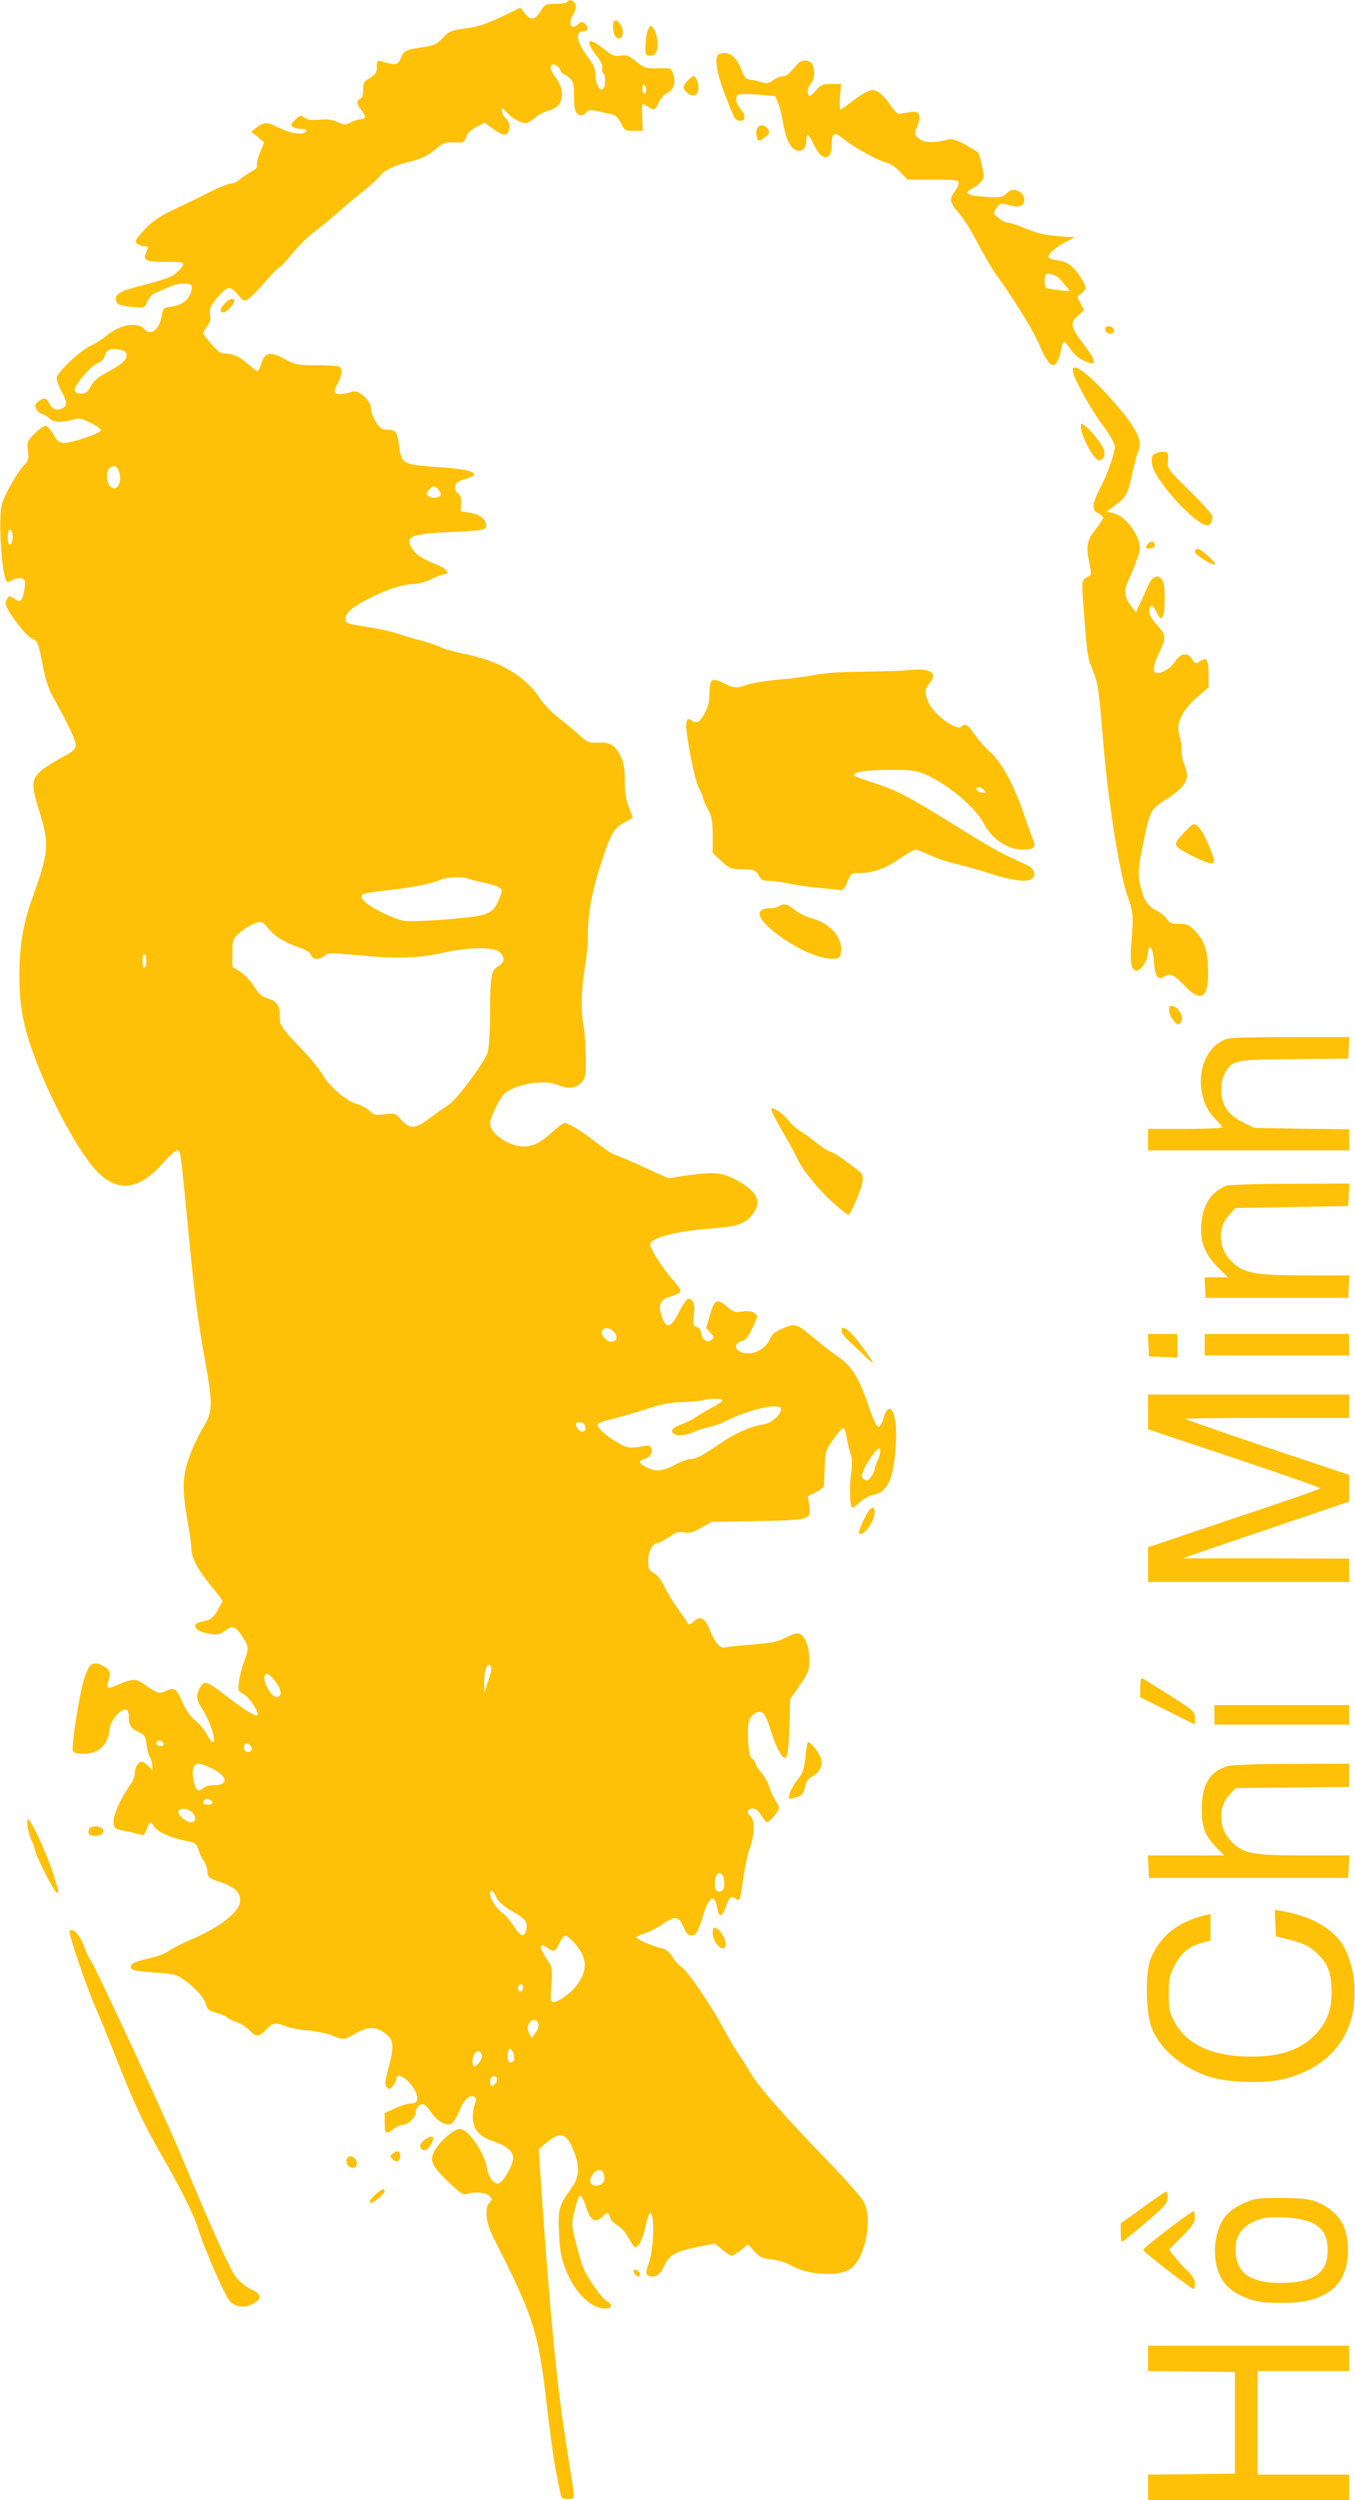 <?xml version="1.0" standalone="no"?>
<!DOCTYPE svg PUBLIC "-//W3C//DTD SVG 20010904//EN"
 "http://www.w3.org/TR/2001/REC-SVG-20010904/DTD/svg10.dtd">
<svg version="1.0" xmlns="http://www.w3.org/2000/svg"
 width="694pt" height="1280pt" viewBox="0 0 694 1280"
 preserveAspectRatio="xMidYMid meet">
<g transform="translate(0,1280) scale(0.1,-0.1)"
fill="#ffc107" stroke="none">
<path d="M2905 12791 c-3 -6 -30 -11 -60 -11 -50 0 -55 -2 -74 -34 -31 -49
-51 -53 -81 -16 l-25 31 -84 -41 c-84 -41 -136 -58 -201 -66 -69 -9 -82 -15
-114 -50 -27 -29 -42 -36 -96 -45 -94 -14 -100 -17 -117 -56 -15 -37 -26 -39
-100 -17 -21 6 -23 3 -23 -29 0 -29 -6 -38 -35 -56 -31 -18 -35 -25 -35 -61 0
-27 -5 -43 -15 -46 -20 -8 -19 -26 5 -57 26 -32 25 -47 0 -47 -12 0 -35 -7
-52 -16 -28 -15 -34 -15 -69 1 -28 13 -53 16 -93 12 -40 -4 -60 -1 -76 10 -21
15 -24 14 -49 -11 -22 -23 -24 -28 -11 -36 8 -5 27 -10 43 -10 32 0 36 -15 7
-23 -25 -6 -81 8 -132 34 -48 25 -69 24 -103 -3 l-28 -22 33 -27 33 -28 -21
-51 c-12 -28 -19 -57 -16 -65 4 -10 -5 -21 -26 -32 -18 -10 -45 -28 -60 -40
-15 -13 -37 -23 -48 -23 -11 0 -56 -18 -99 -39 -43 -22 -125 -62 -183 -89 -83
-40 -116 -61 -158 -106 -44 -47 -52 -59 -42 -71 7 -8 24 -15 37 -15 18 0 23
-4 19 -15 -3 -8 -8 -21 -11 -27 -12 -32 11 -40 104 -39 101 2 108 -4 62 -49
-28 -28 -48 -36 -219 -81 -84 -22 -108 -41 -96 -73 7 -18 23 -22 97 -29 46 -4
48 -4 62 29 9 21 25 38 42 45 15 5 47 19 70 30 26 12 57 19 80 17 34 -3 38 -6
35 -27 -8 -54 -48 -86 -117 -93 -27 -3 -30 -7 -37 -47 -12 -69 -57 -103 -87
-67 -34 40 -126 26 -193 -31 -24 -19 -61 -44 -83 -53 -53 -23 -175 -139 -175
-166 0 -12 11 -42 25 -68 30 -57 31 -72 5 -86 -28 -15 -55 -5 -68 25 -6 14
-18 25 -26 25 -14 0 -46 -26 -46 -36 0 -16 23 -44 35 -44 8 0 24 -9 35 -20 23
-23 64 -26 120 -9 34 10 44 9 94 -16 31 -15 55 -33 53 -39 -5 -16 -158 -67
-192 -64 -23 2 -35 12 -53 46 -13 23 -30 42 -39 42 -8 0 -33 -18 -56 -40 -38
-39 -39 -42 -34 -89 5 -41 2 -52 -14 -67 -35 -31 -107 -157 -120 -208 -19 -77
0 -368 26 -394 3 -3 15 -1 25 6 24 15 57 16 65 2 8 -13 -2 -79 -15 -99 -7 -12
-13 -12 -35 3 -23 15 -29 16 -36 5 -19 -31 -10 -52 59 -143 24 -32 54 -61 66
-66 29 -11 33 -21 56 -143 13 -67 30 -117 51 -155 77 -136 120 -227 117 -250
-2 -20 -19 -33 -78 -64 -41 -22 -90 -53 -107 -71 -42 -40 -42 -71 -3 -197 54
-172 51 -211 -35 -450 -47 -131 -65 -242 -66 -395 0 -135 17 -240 60 -366 78
-228 227 -512 328 -626 107 -120 221 -111 344 28 33 38 67 69 75 69 19 0 19
-2 54 -365 36 -376 51 -493 91 -715 40 -227 39 -257 -11 -340 -22 -36 -54
-103 -70 -148 -36 -100 -38 -169 -10 -326 11 -60 20 -125 20 -144 0 -47 31
-106 101 -192 33 -39 59 -74 59 -77 0 -2 -12 -24 -26 -49 -17 -29 -35 -46 -52
-50 -54 -12 -62 -16 -62 -29 0 -19 28 -33 79 -41 34 -5 48 -3 71 15 42 30 55
27 89 -25 36 -53 37 -63 12 -130 -11 -28 -23 -74 -27 -102 -6 -48 -5 -51 22
-65 28 -14 74 -81 74 -106 0 -17 -51 12 -146 84 -122 94 -128 95 -153 48 -16
-32 -14 -61 9 -94 41 -57 82 -179 60 -179 -5 0 -19 18 -30 39 -11 22 -38 54
-59 71 -25 20 -48 53 -64 89 -33 76 -44 84 -85 64 -36 -17 -47 -14 -111 32
-43 31 -64 31 -135 0 -60 -26 -63 -24 -47 32 10 35 -3 53 -50 72 -39 14 -56
-3 -79 -79 -25 -81 -65 -341 -57 -364 8 -20 74 -22 121 -2 34 14 66 65 66 106
0 46 64 121 90 105 6 -3 10 -21 10 -38 0 -41 11 -57 52 -76 28 -14 34 -22 38
-61 3 -25 11 -55 18 -67 7 -12 12 -32 12 -44 l0 -23 -20 22 c-12 12 -27 22
-35 22 -18 0 -35 -31 -35 -62 0 -13 -7 -34 -17 -47 -57 -82 -95 -166 -91 -204
3 -29 6 -32 63 -43 33 -6 67 -14 77 -18 12 -6 19 1 29 28 15 41 20 43 37 16
17 -28 81 -58 154 -73 61 -12 63 -13 76 -52 7 -22 19 -46 27 -55 7 -8 15 -31
17 -50 3 -33 6 -36 68 -57 72 -25 100 -51 100 -94 0 -57 -105 -139 -264 -205
-32 -14 -75 -36 -95 -49 -34 -22 -57 -30 -159 -55 -41 -11 -55 -31 -30 -46 6
-4 57 -10 114 -14 89 -5 108 -10 141 -33 61 -42 105 -90 117 -127 9 -30 17
-37 52 -45 23 -6 50 -17 60 -26 11 -9 32 -19 47 -23 16 -4 45 -22 64 -41 39
-38 49 -37 92 9 28 30 45 32 95 11 20 -8 71 -18 113 -21 43 -4 98 -15 122 -25
56 -24 64 -24 114 5 78 45 119 43 174 -7 29 -26 30 -66 2 -169 -18 -65 -19
-81 -8 -94 12 -14 15 -14 31 6 10 12 18 28 18 36 0 43 78 -12 100 -70 15 -39
6 -56 -27 -56 -15 0 -52 -11 -80 -25 l-53 -24 0 -51 c0 -55 8 -61 47 -30 14
11 33 20 43 20 28 0 70 39 70 65 0 28 24 49 44 38 8 -4 25 -24 38 -43 27 -39
69 -64 96 -56 10 4 28 30 41 60 25 62 53 91 77 82 12 -5 14 -12 9 -29 -34
-101 -5 -169 84 -198 69 -22 105 -49 109 -83 4 -36 -53 -136 -78 -136 -24 0
-48 34 -56 80 -16 84 -97 200 -140 200 -29 0 -103 -65 -129 -113 -26 -49 -15
-74 69 -156 65 -62 79 -71 98 -64 38 13 97 8 115 -10 16 -15 15 -18 -2 -37
-23 -26 -16 -101 18 -168 211 -416 234 -488 277 -862 16 -140 37 -291 46 -335
8 -44 19 -96 23 -115 6 -31 10 -35 39 -35 37 0 36 -1 23 85 -59 364 -76 503
-105 821 -14 151 -35 411 -46 579 l-21 305 38 33 c73 62 107 52 143 -45 31
-82 27 -131 -15 -189 -63 -86 -68 -107 -62 -227 4 -86 10 -123 33 -184 45
-118 130 -203 204 -203 36 0 40 21 7 39 -26 14 -99 118 -120 171 -8 19 -25 77
-37 127 -24 92 -24 93 -6 168 11 47 22 75 29 72 7 -2 20 -29 30 -60 21 -66 46
-81 81 -48 28 26 32 26 40 -1 3 -13 19 -30 35 -40 16 -9 36 -28 45 -42 9 -14
23 -38 32 -52 15 -24 17 -25 34 -9 10 9 26 49 35 91 9 41 20 74 25 74 25 0 18
-192 -9 -264 -15 -37 -14 -53 3 -59 30 -12 58 6 77 49 24 57 60 78 170 99 l90
18 39 -32 c21 -17 43 -31 48 -31 5 0 26 13 46 29 l37 30 33 -36 c27 -30 40
-36 87 -41 33 -3 73 -16 104 -33 82 -46 226 -56 292 -21 80 43 126 249 78 347
-11 22 -100 123 -199 225 -209 216 -343 368 -382 437 -15 26 -42 68 -59 93
-18 25 -54 86 -80 135 -66 122 -182 292 -212 312 -14 9 -36 33 -49 54 -16 26
-33 39 -56 44 -46 10 -128 46 -128 56 0 4 18 13 39 19 22 6 62 26 90 45 69 48
87 46 111 -10 13 -31 25 -45 38 -45 27 0 36 15 61 96 31 105 62 123 75 43 8
-49 24 -47 43 6 18 51 28 61 48 45 8 -7 18 -10 22 -6 4 3 12 52 20 108 7 55
22 125 33 155 24 64 27 145 5 163 -23 19 -18 40 9 40 17 0 30 -10 45 -35 11
-19 25 -35 30 -35 12 0 61 58 61 73 0 7 -9 26 -20 42 -11 17 -25 47 -31 68 -5
20 -23 52 -39 71 -17 18 -30 39 -30 46 0 7 -8 18 -17 25 -13 10 -18 32 -21 89
-5 93 1 121 32 141 38 25 54 9 82 -80 27 -86 57 -145 74 -145 14 0 19 31 23
173 l4 127 49 71 c46 67 49 76 49 133 -1 64 -18 112 -47 130 -13 8 -30 3 -72
-18 -46 -23 -74 -29 -173 -36 -65 -5 -128 -12 -139 -15 -25 -8 -52 24 -80 93
-23 58 -48 71 -81 40 -18 -16 -27 -19 -30 -10 -3 6 -25 39 -49 73 -25 33 -56
85 -71 115 -16 35 -36 60 -54 70 -26 13 -29 20 -29 64 0 49 23 90 51 90 6 0
30 14 55 30 36 25 50 30 78 24 28 -5 46 0 88 24 l53 30 230 4 c274 5 280 6
270 78 l-7 49 41 21 c23 11 41 26 41 33 1 6 2 49 4 94 2 78 4 86 42 140 21 31
44 58 51 60 7 3 14 -14 19 -44 4 -26 13 -64 20 -84 9 -28 10 -56 2 -115 -9
-73 -4 -164 9 -164 3 0 21 13 39 30 19 16 47 32 62 35 40 9 55 19 78 53 25 37
44 149 44 260 0 121 -38 172 -63 85 -8 -28 -20 -48 -28 -48 -9 0 -28 40 -51
108 -47 140 -86 203 -151 247 -28 19 -83 61 -122 94 -97 81 -101 82 -165 55
-40 -17 -56 -30 -67 -56 -24 -58 -103 -90 -154 -63 -29 16 -24 46 9 53 21 5
33 19 56 68 29 60 29 62 10 76 -13 10 -32 12 -62 8 -38 -6 -47 -3 -78 25 -51
44 -65 37 -88 -43 l-19 -67 22 -24 c20 -21 20 -24 5 -36 -21 -18 -48 -1 -52
33 -2 16 -11 29 -24 33 -19 6 -20 11 -14 61 7 56 -3 83 -29 83 -7 0 -28 -30
-47 -67 -42 -82 -65 -90 -87 -27 -22 62 -10 92 44 106 24 7 47 18 50 26 2 7
-15 34 -40 61 -46 49 -115 156 -115 178 0 35 134 70 313 83 139 10 177 24 217
80 43 60 14 114 -91 170 -71 38 -117 41 -263 20 l-83 -13 -136 62 c-74 33
-139 61 -145 61 -5 0 -43 26 -83 57 -81 63 -147 103 -168 103 -7 0 -39 -24
-71 -54 -77 -70 -136 -83 -218 -46 -53 24 -92 65 -92 98 0 26 42 116 68 146
46 52 204 82 276 52 55 -23 93 -20 121 9 23 22 25 31 25 128 0 57 -5 129 -10
158 -16 79 -13 193 5 300 9 52 17 126 16 164 0 117 19 223 66 370 51 158 68
187 124 215 21 11 39 22 39 25 0 2 -9 27 -20 55 -14 36 -20 74 -20 132 0 63
-5 92 -21 125 -28 58 -54 74 -117 71 -47 -2 -54 1 -99 42 -27 25 -75 64 -106
88 -32 24 -72 67 -91 95 -71 112 -205 192 -379 227 -54 11 -111 27 -128 35
-16 9 -63 25 -102 35 -40 10 -92 26 -117 35 -25 9 -85 23 -135 31 -137 22
-135 21 -135 49 0 29 38 60 135 108 84 42 165 67 217 67 21 0 61 11 88 25 27
14 56 25 65 25 31 0 14 27 -27 44 -86 35 -113 52 -135 84 -42 63 -12 78 179
87 180 8 198 11 198 35 0 31 -35 58 -85 65 l-46 7 3 39 c1 28 -3 43 -16 52
-11 8 -17 22 -14 37 2 18 13 26 51 37 27 8 47 19 45 25 -6 18 -51 27 -203 38
-163 12 -169 16 -181 108 -8 70 -17 82 -60 82 -28 0 -38 6 -59 40 -14 22 -25
53 -25 69 0 39 -62 96 -94 86 -43 -14 -84 -17 -91 -6 -3 7 3 28 14 47 25 42
27 80 5 88 -9 3 -61 6 -116 6 -94 0 -104 2 -158 31 -74 41 -104 36 -121 -21
-7 -22 -16 -40 -21 -40 -4 0 -25 16 -46 35 -43 38 -80 55 -121 55 -21 0 -38
12 -69 49 -23 27 -42 52 -42 56 0 3 10 19 21 35 15 20 20 36 15 54 -7 30 5 59
43 99 48 53 60 54 97 11 31 -37 33 -38 57 -24 13 8 52 48 86 88 34 39 66 72
71 72 5 0 34 31 65 69 31 38 80 88 111 111 30 22 89 71 132 108 42 37 101 87
130 109 29 23 62 54 74 68 26 34 77 58 164 79 53 13 83 28 119 57 48 40 54 42
116 39 32 -1 38 2 47 29 7 20 25 37 52 51 l42 22 43 -31 c48 -35 70 -39 79
-15 11 28 6 51 -14 69 -11 10 -20 27 -20 38 0 16 4 15 29 -12 28 -30 68 -51
96 -51 7 0 28 12 46 28 18 15 51 32 73 37 71 17 86 97 32 168 -14 19 -26 41
-26 50 0 26 35 20 48 -8 6 -14 15 -25 20 -25 4 0 18 -9 30 -20 19 -18 22 -32
22 -93 0 -73 10 -97 38 -97 8 0 20 7 26 16 10 12 19 13 56 5 25 -6 57 -13 72
-16 20 -4 34 -17 48 -45 19 -38 23 -40 66 -40 l46 0 -2 63 c-3 83 -4 82 25 63
35 -23 43 -20 59 19 8 19 26 40 39 46 36 16 50 54 37 95 -13 37 -12 37 -90 34
-50 -1 -60 2 -100 34 -38 31 -50 36 -81 31 -30 -5 -42 -1 -86 34 -81 65 -100
48 -38 -34 24 -30 34 -53 30 -65 -3 -10 -1 -21 5 -25 14 -8 13 -72 -2 -81 -18
-11 -38 26 -38 71 0 32 -9 52 -40 94 -58 77 -66 131 -20 131 24 0 26 22 5 40
-13 10 -19 10 -35 -5 -35 -32 -54 5 -24 50 8 13 14 34 12 47 -3 24 -32 36 -43
19z m405 -452 c0 -10 -4 -19 -10 -19 -5 0 -10 12 -10 26 0 14 4 23 10 19 6 -3
10 -15 10 -26z m-2662 -1352 c5 -27 -23 -53 -98 -92 -48 -26 -70 -45 -85 -72
-16 -31 -26 -38 -50 -38 -19 0 -31 6 -33 16 -4 23 81 124 117 139 19 7 34 22
37 36 8 32 28 42 72 35 25 -4 38 -12 40 -24z m-34 -618 c7 -34 -8 -69 -28 -69
-38 0 -54 82 -21 106 23 17 40 4 49 -37z m1631 -75 c9 -9 14 -21 12 -28 -5
-16 -46 -20 -63 -5 -13 10 -12 14 2 30 21 23 28 24 49 3z m-2180 -244 c0 -18
-6 -35 -12 -37 -9 -3 -13 8 -13 37 0 29 4 40 13 38 6 -3 12 -20 12 -38z m2337
-1750 c13 -5 48 -14 79 -20 31 -6 65 -17 75 -24 18 -14 18 -15 -1 -62 -31 -75
-55 -84 -263 -101 -97 -8 -196 -11 -220 -8 -23 3 -78 24 -122 46 -77 39 -111
72 -93 89 4 5 55 14 113 20 133 14 236 34 280 53 40 18 119 21 152 7z m-1031
-250 c30 -40 85 -75 155 -99 39 -13 60 -26 66 -40 9 -26 44 -28 70 -4 17 15
30 15 141 5 219 -22 339 -19 457 8 133 31 268 34 299 5 29 -26 26 -53 -8 -73
-36 -20 -41 -50 -41 -256 -1 -95 -6 -164 -13 -186 -22 -58 -158 -241 -202
-269 -22 -14 -66 -45 -97 -68 -72 -54 -99 -55 -143 -7 -32 35 -35 36 -85 29
-47 -6 -54 -5 -78 18 -15 14 -46 30 -69 36 -51 14 -145 97 -174 154 -12 22
-60 81 -109 131 -99 103 -110 120 -108 168 2 49 -15 73 -61 86 -31 10 -46 23
-70 62 -17 27 -49 61 -71 75 l-40 25 0 71 c0 63 3 72 28 95 32 31 90 63 114
64 10 0 27 -13 39 -30z m-621 -170 c0 -16 -4 -32 -10 -35 -6 -4 -10 10 -10 35
0 25 4 39 10 35 6 -3 10 -19 10 -35z m2395 -1900 c21 -23 14 -50 -13 -50 -25
0 -56 35 -49 55 9 21 40 19 62 -5z m555 -350 c0 -5 -24 -22 -52 -36 -29 -15
-66 -37 -83 -49 -16 -12 -52 -30 -78 -39 -34 -13 -47 -23 -45 -35 5 -24 60
-26 111 -3 23 10 60 22 82 26 21 4 59 18 84 31 122 61 281 95 281 61 0 -31
-49 -73 -90 -79 -58 -8 -147 -46 -213 -92 -98 -67 -131 -85 -158 -85 -14 0
-51 -13 -82 -30 -65 -34 -98 -37 -147 -12 -39 19 -42 34 -9 42 28 7 44 32 35
55 -5 14 -13 16 -44 10 -20 -4 -49 -7 -64 -7 -44 2 -168 88 -168 117 0 7 26
18 58 25 31 7 112 30 178 51 92 30 140 39 195 40 41 1 88 5 104 9 44 11 105
11 105 0z m-702 -137 c4 -25 -16 -31 -36 -11 -20 20 -14 40 11 36 14 -2 23
-11 25 -25z m1498 -168 c-9 -18 -16 -39 -16 -47 0 -16 -28 -58 -38 -58 -4 0
-13 4 -21 9 -11 7 -10 16 6 52 11 24 33 59 49 78 23 28 30 31 32 17 2 -9 -3
-32 -12 -51z m-1994 -1127 l-21 -63 -1 53 c0 60 15 101 32 84 8 -8 5 -30 -10
-74z m-1099 2 c32 -38 42 -69 28 -83 -16 -16 -41 1 -64 46 -18 36 -18 67 2 67
5 0 21 -13 34 -30z m-565 -328 c2 -7 -6 -12 -17 -12 -21 0 -27 11 -14 24 9 9
26 2 31 -12z m452 -28 c0 -8 -9 -14 -20 -14 -19 0 -28 28 -13 43 9 9 33 -12
33 -29z m-202 -100 c78 -39 84 -84 10 -84 -25 0 -49 -7 -60 -17 -24 -22 -38
-8 -48 49 -9 48 2 78 28 78 10 0 41 -12 70 -26z m0 -171 c2 -8 -6 -13 -22 -13
-25 0 -33 10 -19 24 10 10 36 3 41 -11z m-106 -50 c26 -24 23 -53 -5 -53 -27
0 -72 43 -62 59 9 16 46 13 67 -6z m2724 -337 c10 -41 1 -71 -21 -71 -13 0
-21 8 -23 24 -5 35 6 71 23 71 8 0 17 -11 21 -24z m-1164 -100 c11 -23 37 -45
82 -72 70 -40 81 -56 70 -98 -9 -39 -28 -32 -63 23 -18 27 -43 57 -57 66 -29
19 -64 72 -64 98 0 27 15 20 32 -17z m401 -235 c66 -73 69 -140 10 -217 -29
-39 -93 -84 -117 -84 -17 0 -18 7 -12 88 6 85 5 88 -24 132 -42 63 -39 89 6
55 30 -22 40 -18 59 25 10 22 24 40 30 40 7 0 28 -17 48 -39z m-263 -225 c0
-8 -4 -17 -9 -21 -12 -7 -24 12 -16 25 9 15 25 12 25 -4z m78 -192 c2 -11 -6
-31 -17 -45 l-19 -24 -12 26 c-9 20 -9 32 0 48 14 27 44 24 48 -5z m-129 -146
c10 -28 4 -48 -15 -48 -9 0 -14 12 -14 35 0 39 16 47 29 13z m-161 -12 c4 -18
-24 -56 -40 -56 -4 0 -8 13 -8 28 0 46 40 70 48 28z m77 -116 c7 -12 -12 -40
-26 -40 -10 0 -12 34 -2 43 9 10 21 9 28 -3z m549 -496 c8 -32 -8 -54 -41 -54
-31 0 -39 24 -19 55 22 33 52 33 60 -1z"/>
<path d="M3147 12693 c-13 -12 -7 -70 8 -83 20 -16 35 -4 35 29 0 28 -31 67
-43 54z"/>
<path d="M3320 12650 c-7 -13 -13 -49 -14 -80 -1 -52 0 -55 24 -55 17 0 27 7
34 26 10 30 2 88 -18 114 -13 18 -14 18 -26 -5z"/>
<path d="M3683 12523 c-26 -10 -14 -93 28 -202 52 -135 52 -135 76 -139 31 -5
35 24 8 57 -28 33 -33 69 -10 77 9 4 54 3 100 -1 l85 -7 15 -35 c8 -20 20 -64
25 -99 13 -80 36 -129 66 -143 30 -13 54 8 54 50 0 42 12 36 38 -21 40 -87 92
-87 92 -1 0 64 13 69 63 28 52 -43 178 -112 222 -121 17 -4 46 -25 66 -47 l37
-39 131 0 c118 0 131 -2 131 -17 0 -10 -9 -29 -20 -43 -29 -37 -25 -60 18
-107 21 -22 64 -90 95 -150 31 -60 78 -140 104 -176 97 -136 183 -276 214
-348 57 -136 92 -144 114 -25 4 20 11 36 15 36 4 0 19 -17 33 -38 14 -22 41
-46 60 -55 76 -37 80 -15 12 74 -73 96 -77 114 -35 152 l32 29 -18 35 c-19 35
-19 35 4 50 28 20 28 34 -2 81 -38 60 -70 84 -120 89 -26 3 -46 11 -46 18 0
17 38 50 90 77 l45 23 -85 6 c-63 4 -105 14 -162 37 -42 18 -85 32 -97 32 -11
0 -32 11 -47 24 -28 23 -28 24 -10 51 13 20 23 25 39 21 58 -17 83 -18 96 -2
19 23 0 63 -34 72 -19 5 -32 1 -50 -16 -22 -21 -31 -22 -105 -18 -93 5 -117
19 -74 41 16 8 38 24 48 36 17 19 18 26 6 79 -7 33 -15 64 -19 69 -3 5 -34 24
-68 43 -48 25 -69 31 -90 25 -72 -18 -118 -17 -144 4 -26 20 -27 21 -11 64 22
61 12 81 -36 73 -20 -3 -45 -7 -54 -9 -11 -1 -29 16 -50 48 -18 27 -45 56 -60
64 -24 14 -30 14 -64 -2 -20 -10 -56 -34 -79 -53 -23 -18 -46 -34 -50 -34 -4
0 -5 29 -3 65 l6 65 -50 0 c-43 0 -54 -4 -76 -30 -15 -16 -29 -30 -33 -30 -18
0 -17 34 1 57 22 28 26 73 10 104 -13 24 -55 25 -75 2 -46 -54 -57 -63 -76
-63 -11 0 -34 -9 -50 -21 -25 -17 -35 -19 -57 -10 -15 5 -40 11 -57 13 -25 3
-32 10 -50 56 -25 66 -67 94 -112 75z m1749 -1156 c10 -12 26 -30 35 -41 18
-18 16 -19 -41 -12 -32 4 -63 9 -67 12 -11 6 -12 58 -2 68 12 12 57 -4 75 -27z"/>
<path d="M3522 12387 c-27 -28 -27 -39 -4 -60 27 -25 51 -21 58 9 7 26 -9 74
-24 74 -5 0 -18 -10 -30 -23z"/>
<path d="M3880 12146 c-13 -16 -6 -66 9 -66 5 0 19 9 32 19 20 16 22 23 13 38
-15 24 -38 28 -54 9z"/>
<path d="M1152 11247 c-25 -26 -29 -47 -9 -47 16 0 57 42 57 58 0 20 -25 14
-48 -11z"/>
<path d="M5660 11115 c0 -18 24 -30 39 -21 16 10 1 36 -20 36 -10 0 -19 -7
-19 -15z"/>
<path d="M5496 10893 c11 -46 94 -193 156 -276 34 -46 58 -88 58 -103 0 -35
-36 -137 -76 -214 -41 -80 -44 -112 -9 -128 14 -6 25 -17 25 -23 0 -6 -18 -34
-40 -61 -44 -56 -49 -85 -29 -180 8 -34 8 -53 2 -55 -6 -2 -18 -9 -27 -16 -16
-11 -16 -26 -2 -207 11 -152 18 -205 35 -242 34 -78 39 -112 61 -383 25 -307
85 -685 126 -796 28 -78 30 -107 19 -231 -10 -99 -1 -148 26 -148 24 0 59 55
59 93 0 19 4 27 13 25 7 -3 14 -31 17 -71 6 -76 20 -98 50 -79 34 21 51 14
106 -44 89 -93 127 -64 121 91 -4 99 -18 137 -70 193 -26 27 -38 32 -78 32
-39 0 -49 4 -63 25 -9 14 -34 34 -56 45 -44 23 -61 50 -80 128 -14 59 -11 89
20 237 30 143 34 152 111 201 107 70 126 105 95 179 -8 19 -15 51 -14 72 0 21
-5 56 -12 79 -18 60 13 126 91 194 l59 51 0 62 c0 80 -9 95 -42 73 -24 -16
-26 -16 -42 9 -25 38 -58 33 -90 -15 -24 -36 -77 -65 -98 -53 -16 8 -7 50 22
108 33 67 32 85 -10 130 -37 40 -48 64 -43 86 8 28 17 23 37 -17 26 -56 41
-30 41 71 0 67 -4 88 -18 102 -13 13 -21 15 -34 7 -19 -12 -20 -14 -63 -109
l-32 -70 -23 30 c-33 40 -40 80 -22 119 28 59 59 141 64 167 11 61 -64 172
-128 189 l-40 11 38 28 c61 45 70 61 92 165 12 54 26 107 31 117 27 49 -12
124 -136 263 -126 142 -213 203 -198 139z"/>
<path d="M5537 10627 c-13 -36 68 -194 96 -184 26 8 32 36 14 69 -30 54 -104
132 -110 115z"/>
<path d="M5923 10480 c-23 -9 -27 -19 -23 -55 8 -78 223 -315 285 -315 14 0
25 21 25 47 0 8 -52 66 -116 129 -115 113 -115 113 -112 156 3 37 0 43 -17 45
-11 1 -30 -2 -42 -7z"/>
<path d="M5882 10018 c-19 -19 -14 -30 11 -26 12 2 22 9 22 17 0 19 -18 24
-33 9z"/>
<path d="M6120 9975 c0 -15 78 -65 101 -65 18 1 -69 80 -87 80 -8 0 -14 -7
-14 -15z"/>
<path d="M4650 9369 c-30 -4 -132 -7 -227 -8 -107 -1 -197 -6 -240 -15 -38 -8
-123 -20 -189 -25 -66 -6 -140 -18 -164 -26 -56 -20 -73 -19 -121 6 -63 31
-74 24 -75 -46 0 -41 -7 -74 -23 -103 -24 -48 -44 -60 -66 -42 -24 20 -35 2
-29 -48 13 -113 47 -270 65 -300 10 -18 19 -39 19 -45 0 -7 11 -33 25 -59 21
-40 25 -60 25 -136 l0 -89 45 -42 c41 -38 49 -41 102 -41 64 0 75 -5 92 -37 9
-18 20 -23 51 -23 21 0 67 -6 102 -14 35 -8 99 -17 143 -21 44 -3 92 -9 108
-11 24 -5 29 -1 47 40 19 45 21 46 63 46 67 0 136 25 207 75 36 24 71 45 79
45 8 0 41 -13 75 -29 34 -16 95 -36 136 -45 41 -9 123 -33 182 -52 115 -36
188 -43 208 -19 16 19 5 49 -23 62 -12 6 -56 27 -98 46 -42 19 -132 70 -200
113 -298 186 -367 224 -474 259 -126 41 -133 44 -109 58 28 16 241 21 306 8
105 -22 296 -169 346 -266 41 -80 122 -135 199 -135 59 0 71 12 54 52 -8 18
-30 80 -50 138 -50 145 -116 264 -169 309 -24 20 -59 60 -79 89 -36 52 -50 61
-69 42 -25 -25 -144 63 -170 127 -19 44 -17 66 6 93 48 55 4 82 -110 69z m391
-615 c11 -14 10 -15 -11 -12 -13 1 -25 9 -28 16 -5 17 23 15 39 -4z"/>
<path d="M6074 8548 c-55 -60 -58 -66 -43 -85 17 -20 147 -83 171 -83 24 0 22
13 -12 94 -30 71 -55 106 -75 106 -6 0 -25 -15 -41 -32z"/>
<path d="M3990 8160 c-8 -5 -27 -10 -42 -10 -88 0 -75 -53 36 -136 104 -78
227 -130 292 -122 26 3 29 7 32 40 6 72 -60 143 -154 167 -26 7 -63 25 -83 42
-37 31 -56 35 -81 19z"/>
<path d="M5989 7643 c-4 -24 5 -51 24 -71 20 -21 23 -22 34 -7 13 19 8 41 -15
68 -15 17 -41 23 -43 10z"/>
<path d="M6258 7470 c-130 -69 -146 -293 -29 -404 17 -17 31 -33 31 -38 0 -4
-85 -8 -190 -8 l-190 0 0 -55 0 -55 515 0 515 0 0 54 0 54 -242 3 -243 4 -58
28 c-78 39 -112 89 -112 166 0 40 7 66 22 92 39 62 48 64 353 66 l275 3 3 55
3 55 -308 0 c-286 -1 -311 -2 -345 -20z"/>
<path d="M3950 7119 c0 -7 26 -58 58 -113 33 -56 69 -122 80 -147 27 -57 121
-169 195 -231 30 -27 58 -48 62 -48 11 0 67 129 72 168 5 34 1 42 -23 61 -76
58 -121 89 -144 96 -14 4 -46 25 -71 46 -26 21 -62 47 -80 58 -19 11 -47 36
-62 56 -31 39 -87 74 -87 54z"/>
<path d="M6281 6729 c-77 -31 -118 -93 -128 -193 -8 -91 16 -156 83 -223 l53
-53 -60 0 -60 0 3 -52 3 -53 365 0 365 0 3 58 3 57 -222 0 c-261 0 -318 10
-379 69 -70 67 -77 172 -15 240 l33 36 289 5 288 5 3 58 3 57 -303 -1 c-167 0
-314 -5 -327 -10z"/>
<path d="M4310 5984 c0 -9 19 -34 43 -55 23 -21 59 -55 80 -76 20 -20 37 -33
37 -29 0 5 -28 46 -62 92 -60 79 -98 106 -98 68z"/>
<path d="M5882 5913 l3 -58 73 -3 72 -3 0 61 0 60 -75 0 -76 0 3 -57z"/>
<path d="M6170 5915 l0 -55 370 0 370 0 0 55 0 55 -370 0 -370 0 0 -55z"/>
<path d="M5880 5571 l0 -89 445 -149 c244 -81 441 -150 437 -154 -4 -3 -110
-41 -237 -84 -126 -42 -323 -108 -437 -147 l-208 -70 0 -89 0 -89 515 0 515 0
0 60 0 60 -427 1 -428 0 245 84 c135 46 327 111 428 145 l182 62 0 68 0 68
-172 58 c-297 98 -661 224 -666 229 -3 3 184 5 416 5 l422 0 0 60 0 60 -515 0
-515 0 0 -89z"/>
<path d="M4452 5068 c-18 -23 -52 -97 -52 -113 0 -24 34 -2 59 39 31 50 26
114 -7 74z"/>
<path d="M5840 4161 l0 -51 140 -70 140 -70 0 34 c0 33 -5 37 -132 118 -73 46
-136 85 -140 86 -4 2 -8 -19 -8 -47z"/>
<path d="M6220 4020 l0 -50 345 0 345 0 0 50 0 50 -345 0 -345 0 0 -50z"/>
<path d="M4125 3805 c-6 -64 -12 -81 -40 -117 -19 -24 -37 -56 -41 -72 -7 -28
-6 -29 22 -22 40 10 51 22 58 61 5 25 15 39 37 50 36 19 54 54 45 88 -6 27
-52 87 -66 87 -5 0 -11 -34 -15 -75z"/>
<path d="M6290 3758 c-94 -27 -134 -93 -135 -218 0 -98 15 -137 76 -200 l39
-40 -196 0 -195 0 3 -57 3 -58 510 0 510 0 3 58 3 57 -229 0 c-266 0 -313 9
-373 69 -70 70 -74 180 -8 246 l29 30 290 3 290 3 0 59 0 60 -292 -1 c-161 0
-309 -5 -328 -11z"/>
<path d="M140 3460 c0 -19 9 -55 20 -79 11 -24 20 -49 20 -55 0 -22 99 -216
110 -216 13 0 14 -3 -16 92 -24 79 -91 230 -120 273 -13 18 -14 17 -14 -15z"/>
<path d="M456 3434 c-9 -24 2 -34 35 -34 33 0 51 26 28 41 -22 14 -56 10 -63
-7z"/>
<path d="M6532 2954 l3 -68 65 -16 c84 -21 118 -40 163 -89 42 -47 57 -93 57
-182 0 -87 -22 -148 -76 -208 -75 -83 -179 -121 -334 -121 -202 0 -334 61
-398 184 -23 44 -26 63 -26 138 0 76 3 93 30 144 32 64 74 99 142 117 l42 11
0 68 0 68 -27 -6 c-142 -34 -232 -107 -280 -224 -28 -71 -25 -275 5 -352 43
-106 145 -196 280 -246 93 -34 288 -43 395 -17 245 59 380 236 364 480 -5 88
-37 182 -78 233 -60 73 -164 126 -292 147 l-38 6 3 -67z"/>
<path d="M3650 2901 c0 -39 43 -91 61 -74 21 21 -20 101 -53 103 -5 0 -8 -13
-8 -29z"/>
<path d="M356 2912 c-6 -11 87 -286 129 -380 19 -42 69 -165 111 -272 91 -231
138 -332 234 -499 94 -163 164 -304 183 -366 31 -104 139 -351 164 -377 32
-33 79 -37 124 -11 42 25 37 49 -14 71 -24 11 -58 38 -77 61 -33 42 -132 263
-287 636 -76 183 -427 939 -457 985 -13 19 -28 52 -35 72 -20 60 -60 103 -75
80z"/>
<path d="M2171 1841 c-16 -12 -22 -24 -18 -35 9 -23 32 -20 51 9 30 46 12 61
-33 26z"/>
<path d="M2014 1775 c-18 -13 -18 -15 -2 -31 19 -19 38 -11 38 16 0 26 -14 32
-36 15z"/>
<path d="M1776 1744 c-7 -19 10 -44 31 -44 19 0 28 27 13 45 -16 20 -36 19
-44 -1z"/>
<path d="M1917 1558 c-22 -21 -28 -33 -19 -36 14 -4 72 44 72 60 0 17 -23 7
-53 -24z"/>
<path d="M5853 1497 l-113 -81 0 -49 c0 -27 4 -47 8 -45 5 2 59 46 120 98 99
84 111 99 112 128 0 17 -3 32 -7 31 -5 0 -59 -37 -120 -82z"/>
<path d="M6427 1540 c-48 -12 -106 -42 -136 -71 -55 -52 -82 -165 -62 -261 16
-76 55 -127 122 -159 67 -33 109 -40 220 -40 221 0 331 88 333 265 1 125 -45
201 -153 249 -37 17 -71 21 -166 23 -66 2 -137 -1 -158 -6z m285 -117 c63 -28
88 -70 88 -144 0 -112 -64 -162 -217 -167 -150 -6 -231 34 -250 123 -23 104
25 178 132 206 56 15 196 4 247 -18z"/>
<path d="M5980 1384 c-69 -53 -125 -99 -125 -104 0 -9 247 -200 258 -200 4 0
7 13 7 28 0 19 -11 39 -36 63 -20 18 -50 51 -66 72 l-31 39 67 67 c54 54 66
72 66 99 0 17 -3 32 -7 31 -5 0 -64 -43 -133 -95z"/>
<path d="M3246 1166 c8 -22 36 -30 32 -9 -2 10 -11 19 -21 21 -12 2 -15 -1
-11 -12z"/>
<path d="M5880 725 l0 -65 223 -2 222 -3 0 -260 0 -260 -222 -3 -223 -2 0 -65
0 -65 515 0 515 0 0 65 0 65 -235 0 -235 0 0 265 0 265 235 0 235 0 0 65 0 65
-515 0 -515 0 0 -65z"/>
</g>
</svg>
